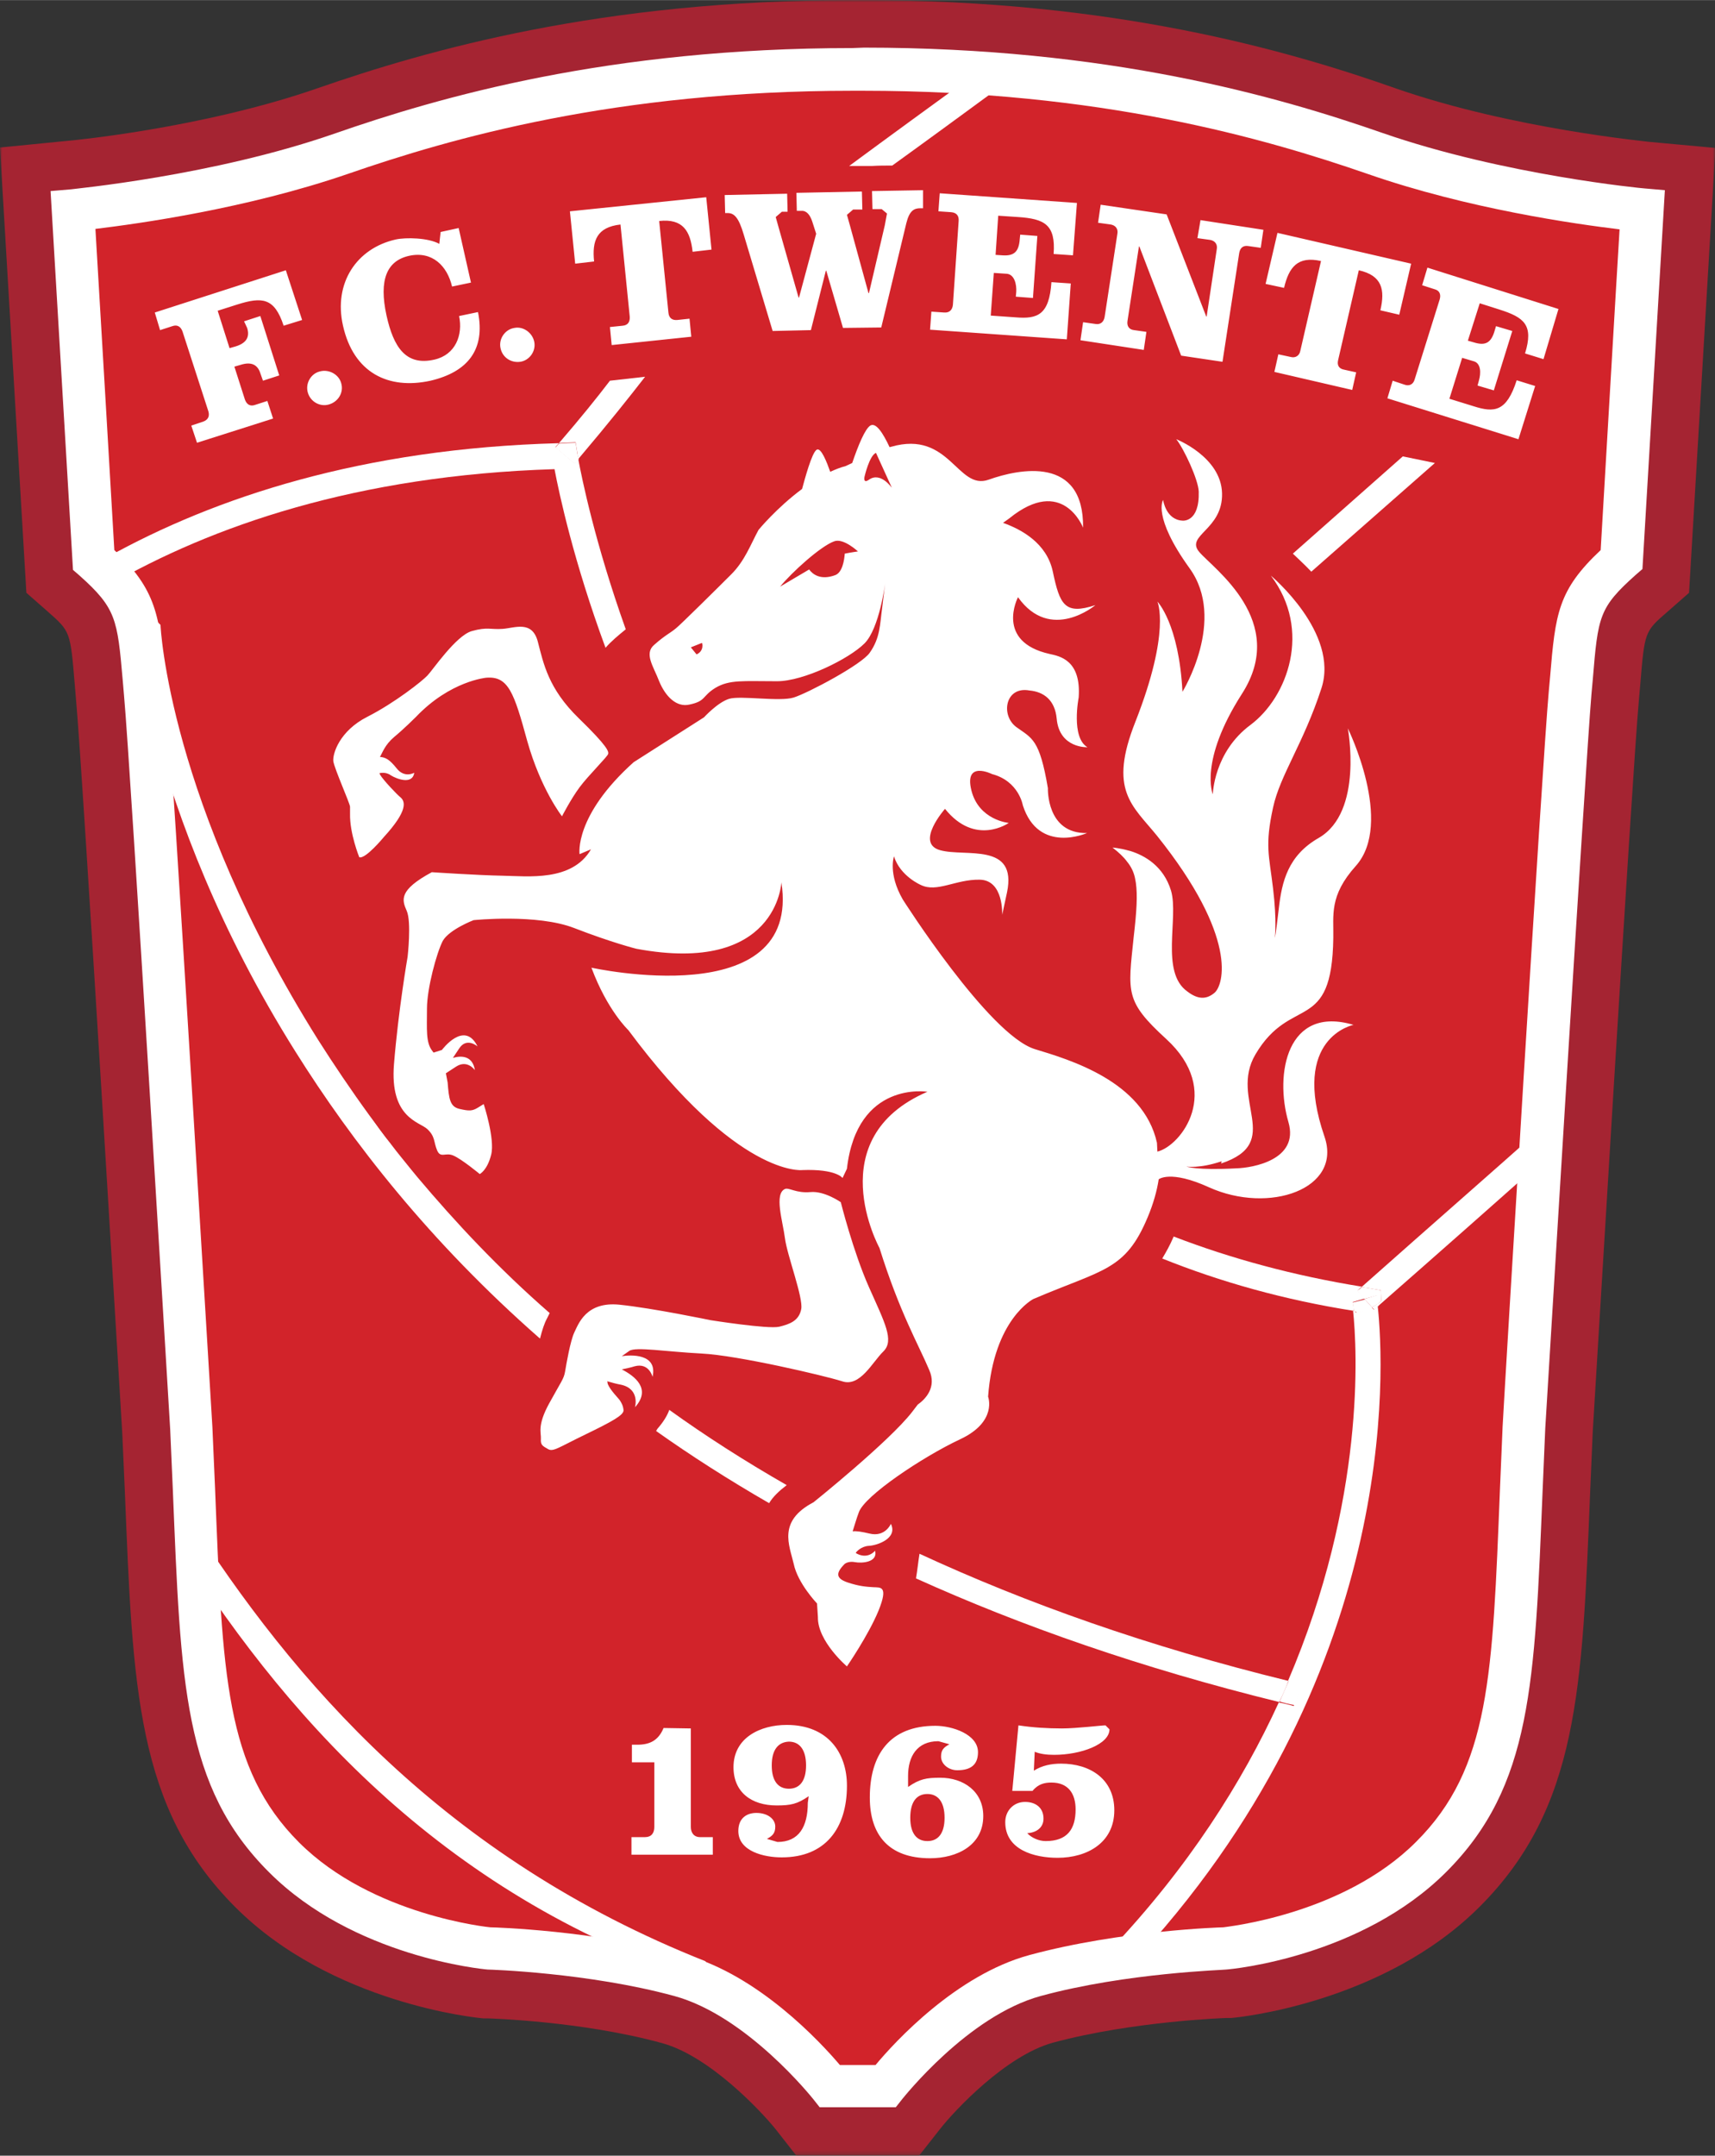 <svg enable-background="new 0 0 390 489.9" height="2500" viewBox="0 0 390 489.9" width="1990" xmlns="http://www.w3.org/2000/svg" xmlns:xlink="http://www.w3.org/1999/xlink"><rect x="0" y="0" width="390" height="489.9" fill="#333333" stroke="none"/><filter id="a" filterUnits="userSpaceOnUse" height="489.9" width="390" x="-55" y="-5"><feColorMatrix values="1 0 0 0 0 0 1 0 0 0 0 0 1 0 0 0 0 0 1 0"/></filter><mask id="b" height="489.9" maskUnits="userSpaceOnUse" width="390" x="-55" y="-5"><g filter="url(#a)"><path d="m-55-5h390v489.9h-390" fill="#fff"/></g></mask><path d="m138.8-5c-57.1 0-96.7 11.4-121.5 20-26.4 9.2-56.8 12-57.1 12l-15.2 1.5 6 101.2 4.9 4.3c5.1 4.5 5.1 4.5 6.1 16.5l.3 3.6c1.5 16.2 10.4 165 10.5 166.5l.6 13.5c1.8 44.4 2.6 71.8 25.1 94.3 22 22 55.1 25.2 56.5 25.3h1c.2 0 21.3.6 39.5 5.6 10.8 2.9 22.6 15.5 25.9 19.6l4.7 6h27.9l4.8-6.1c3.3-4.2 15-16.7 25.7-19.6 18.2-4.9 39.3-5.6 39.5-5.6h1c1.4-.1 34.5-3.3 56.5-25.3 22.5-22.5 23.3-49.7 25.1-94l.6-14c.1-1.2 9-150.1 10.5-166.3l.3-3.4c1-12.1 1-12.1 6.2-16.6l4.9-4.3 6-101.1-15.2-1.4c-.3-.1-30.7-2.9-57.1-12-24.9-8.8-64.5-20.2-121.6-20.2zm-111.1 49.8c22.6-7.8 58.8-18.3 111.1-18.3h2.3c52.3 0 88.5 10.4 111.2 18.3 17.9 6.2 36.7 9.8 49.4 11.7-1 17.7-3 50.3-3.4 58.6-9.3 9.9-10.5 17.9-11.7 32.7l-.3 3.3c-1.5 16.7-10.2 161.3-10.5 167.4l-.6 14.4c-1.7 43-2.6 59.6-15.9 73-13.4 13.3-35.2 16-36.8 16.1-3.8.1-25.8 1.1-46.2 6.7-15.7 4.3-28.8 15.9-36.2 23.7-7.4-7.7-20.5-19.4-36.3-23.7-20.5-5.6-42.5-6.5-46.2-6.7-1.6-.2-23.4-2.8-36.8-16.1-13.3-13.2-14.2-29.9-15.9-73.2l-.6-13.8c-.4-6.4-9-151-10.6-167.8l-.3-3.4c-1.2-13.3-2-22-11.7-32.5-.5-8.3-2.4-41-3.5-58.7 12.8-1.9 31.6-5.5 49.5-11.7z" fill="#a52432" mask="url(#b)" transform="translate(55 5)"/><path d="m193.8 15.8c-50.9 0-87.7 9.3-116.4 19.2s-60.8 12.9-60.8 12.9l4.7 79.4c10.5 9.3 10.1 13.5 11.7 30.4 1.5 16.6 10.5 167 10.5 167 2.3 53.7 1.1 77.6 21 97.6 18.2 18.2 46.8 20.8 46.8 20.8s22.9.6 43.3 6.1c18.4 5 34.2 25.1 34.2 25.1h12.6s15.6-20.1 34-25.1c20.4-5.6 43.3-6.1 43.3-6.1s28.5-2.5 46.8-20.8c20-20 18.7-43.9 21-97.6 0 0 9.1-150.3 10.5-167 1.6-17.6 1.1-21 11.7-30.4l4.7-79.4s-32.2-2.9-60.8-12.8-65.5-19.2-116.4-19.2l-2.4-.1" fill="#d2232a"/><g fill="#fff"><path d="m193.8 10.9c-55.4 0-93.8 11.1-117.9 19.5-27.7 9.6-59.4 12.5-59.7 12.6l-4.7.4 5.1 86.1 1.5 1.3c8.3 7.4 8.6 9.9 9.8 23.7l.3 3.5c1.5 16.4 10.4 165.3 10.5 166.8l.6 13.7c1.8 44 2.4 67.6 21.9 87 19.2 19.2 48.5 22 49.7 22.1.5 0 22.9.7 42.4 6 16.6 4.5 31.5 23.3 31.6 23.4l1.5 1.9h17.3l1.5-1.9c.2-.2 14.9-18.9 31.5-23.4 19.5-5.3 41.9-5.9 42.1-6 1.5-.1 30.8-2.9 50.1-22.2 19.5-19.5 20.1-42.9 21.9-86.7l.6-14.1c.1-1.4 9.1-150.4 10.5-166.8l.3-3.3c1.2-14.5 1.4-16.4 9.8-23.9l1.5-1.3 5.1-86.1-4.6-.4c-.3 0-31.9-3-59.6-12.6-24.1-8.4-62.5-19.4-117.9-19.4l-2.7.1zm-114.7 28.6c23.4-8.1 60.8-18.9 114.8-18.9h2.3c54 0 91.4 10.8 114.8 18.9 23 8 47.4 11.4 57.3 12.6-.5 7.9-4.1 69.6-4.3 72.9-9.7 9.1-10.3 14.4-11.5 28.8l-.3 3.3c-1.5 16.5-10.2 161-10.5 167.1l-.6 14.2c-1.7 42.2-2.2 63.4-19.1 80.2-16.7 16.7-43.5 19.3-43.8 19.4-.6 0-23.4.7-44.1 6.3-16.6 4.5-30.6 19.7-35 25h-8.1c-4.4-5.2-18.5-20.4-35.1-25-20.7-5.6-43.4-6.3-44.4-6.3 0 0-26.8-2.6-43.5-19.3-16.8-16.8-17.4-38.1-19.1-80.6l-.6-13.8c-.4-6.2-9-150.7-10.5-167.2l-.3-3.5c-1.2-13.5-1.9-19.6-11.5-28.6-.2-3.4-3.8-65-4.3-73 9.9-1.2 34.4-4.6 57.4-12.5z"/><path d="m157.1 392.8v22.4c0 1.3.7 2.3 2.1 2.3h2.9v4h-18.5v-4h3.1c1.4 0 2.1-.9 2.1-2.3v-14.7h-5.1v-4h1.2c2.8 0 4.8-.9 6-3.8zm26.8 15.4c-2.6 1.8-4.1 2.1-7.3 2.1-5.7 0-9.8-3-9.8-8.7 0-6.7 6.1-9.6 12.1-9.6 9.5 0 13.7 6.5 13.7 13.8 0 9.7-4.9 16.3-14.8 16.3h-.1c-3.8 0-9.8-1.3-9.8-6 0-2.9 1.9-4.1 4.1-4.1 2.6 0 4.3 1.4 4.3 3.1 0 1.5-.6 2.1-1.9 2.8l2.4.7c4.9 0 6.9-3.5 6.9-8.9zm-8.4-7c0 3.6 1.5 5.3 3.9 5.3s3.9-1.7 3.9-5.3-1.5-5.4-3.9-5.4c-2.4.1-3.9 1.8-3.9 5.4zm31 4.9c2.6-1.8 4.1-2.1 7.3-2.1 5.3 0 9.8 3.1 9.8 8.7 0 6.7-6 9.6-12.1 9.6-9.4 0-13.7-5.3-13.7-13.8 0-9.7 4.5-16.3 14.9-16.3 3.8 0 9.7 1.9 9.7 6 0 2.9-1.7 4.1-4.7 4.1-2 0-3.7-1.4-3.7-3.1 0-1.5.6-2.1 1.9-2.8l-2.5-.7c-4.9 0-6.9 3.5-6.9 7.9zm.5 7c0 3.6 1.5 5.3 3.9 5.3s3.9-1.7 3.9-5.3-1.5-5.4-3.9-5.4-3.9 1.7-3.9 5.4zm24.6-21c3.3.5 6.6.7 9.9.7s9-.7 9.9-.7l.9.9c0 3.4-6.5 5.8-12.6 5.8-1.7 0-3.2-.2-4.4-.7l-.2 4.3c1.9-1.2 4-1.6 6.2-1.6 6.6 0 12.1 3.5 12.1 10.6 0 7.4-6.2 10.8-12.9 10.8-5.3 0-11.9-1.8-11.9-8.1 0-2.6 1.9-4.6 4.5-4.6 2.4 0 4.2 1.3 4.2 3.8 0 2.1-1.7 3.2-3.7 3.3 1 1.1 2.7 1.8 4.2 1.8 4.9 0 6.8-2.7 6.8-7.2 0-3.5-1.6-6.1-5.5-6.1-1.5 0-3 .3-4.3 1.9h-4.6zm-190.5-39.8c25.9 40.6 62.8 81 123.5 99.5l-4.2-6.1c-59.3-23.5-93.7-63.6-117.8-101.4zm3.7-251.7-1.3-3.9 2.7-.9c1.1-.4 1.5-1.2 1.2-2.3l-5.9-18.2c-.4-1.1-1.2-1.6-2.3-1.2l-2.8.9-1.2-4 29.8-9.6 3.7 11.3-4.2 1.3c-2.1-6.4-4.9-6.6-10.6-4.8l-4.4 1.4 2.7 8.5 1.4-.4c2.6-.8 3.2-2.3 2.6-4.2l-.7-1.5 3.7-1.2 4.3 13.5-3.7 1.2-.6-1.7c-.6-1.9-2-2.7-4.5-1.9l-1.4.4 2.4 7.5c.4 1.1 1.2 1.6 2.3 1.2l2.8-.9 1.3 4zm32.8-13.5c.6 2.1-.7 4.2-2.8 4.8-2 .6-4.2-.6-4.8-2.7s.7-4.3 2.7-4.8c2.1-.6 4.4.7 4.9 2.7m22.6-34.4 4.1-.9 2.8 12.4-4.3.9c-1.1-4.7-4.5-8.1-9.7-7-5.1 1.1-7 5.4-5.2 13.6 1.6 7.2 4.4 11.5 10.9 10 4.8-1.1 6.5-5.6 5.6-9.9l4.3-.9c1.7 8.5-2.3 13.6-10.8 15.6-9.6 2.1-17.5-1.8-19.9-12.5-2.2-9.7 3.1-17.6 12-19.6 2.3-.5 7.4-.4 9.9 1zm21.3 25c.4 2.1-1.1 4.2-3.2 4.5s-4.1-1-4.5-3.2c-.4-2.1 1.1-4.2 3.2-4.5 2-.4 4.1 1.1 4.5 3.2m9.3-17.8-1.2-11.9 31-3.2 1.2 11.9-4.3.5c-.5-4.7-2.2-7.6-7.6-7l2.1 20.8c.1 1.2.8 1.8 2 1.7l2.8-.3.4 4.1-18.1 1.9-.4-4.1 2.9-.3c1.2-.1 1.7-.9 1.6-2.1l-2.1-20.9c-5.4.6-6.5 3.7-6 8.4zm34-15.6 14.2-.3.1 4.1h-1.3l-1.4 1.2.7 2.5 4.5 15.8h.1l3.9-14.5-.9-2.8c-.5-1.5-1.3-2.5-2.5-2.4h-1l-.1-4.1 14.9-.3.1 4.1h-2.1l-1.4 1.2.7 2.5 4.2 15.3h.1l3.6-15.4.5-2.7-1.2-1h-2.1l-.1-4.1 11.6-.2v4.1h-.6c-1.5 0-2.5.6-3.2 3.4l-5.7 23.7-8.7.1-3.8-13h-.1l-3.4 13.5-8.7.2-6.6-22c-1.1-3.7-2.1-4.8-3.6-4.8h-.6zm53.2 5.9c.1-1.2-.5-1.9-1.7-2l-2.9-.2.3-4.1 31.2 2.2-.9 11.9-4.4-.3c.5-6.7-2.1-8-8.1-8.4l-4.5-.3-.6 8.9 1.5.1c2.7.2 3.8-.8 4-3.7l.1-1 3.9.3-1 14.1-3.9-.3.1-1.1c.1-1.7-.4-3.9-2.1-4.1l-3-.2-.7 9.7 5.7.4c4.9.4 7.6-.5 8.1-8l4.4.3-.9 12.7-31.1-2.2.3-4.1 2.9.2c1.2.1 1.9-.6 2-1.8zm56.3 21.7h.1l2.3-15.3c.2-1.1-.4-1.9-1.5-2.1l-2.9-.4.7-4.1 14.3 2.2-.6 4.1-2.8-.4c-1.2-.2-1.9.4-2.1 1.6l-3.8 24.7-9.4-1.4-9.5-24.8h-.1l-2.6 16.9c-.2 1.2.4 2 1.5 2.1l2.8.4-.6 4.1-14.4-2.2.6-4.1 2.8.4c1.1.2 1.9-.4 2.1-1.6l2.9-18.9c.2-1.1-.4-1.9-1.5-2.1l-2.9-.4.6-4.1 15 2.2zm13.5-7.4 2.7-11.6 30.4 7-2.7 11.6-4.3-1c1.1-4.7.4-7.9-4.9-9.1l-4.7 20.4c-.3 1.2.2 2 1.4 2.2l2.7.6-.9 4-17.7-4.1.9-4 2.8.6c1.1.3 2-.3 2.2-1.4l4.7-20.4c-5.3-1.2-7.3 1.4-8.4 6.1zm39.6 3.5c.3-1.1 0-2-1.2-2.3l-2.8-.9 1.2-4 29.8 9.4-3.4 11.4-4.2-1.3c2-6.5-.2-8.2-5.9-10l-4.4-1.4-2.7 8.5 1.4.4c2.6.8 3.9.1 4.7-2.7l.3-1 3.7 1.1-4.2 13.5-3.7-1.1.3-1.1c.5-1.7.5-3.9-1.1-4.4l-2.7-.8-2.9 9.3 5.5 1.7c4.7 1.5 7.5 1.3 9.8-5.9l4.2 1.3-3.8 12.1-29.8-9.3 1.2-4 2.7.9c1.1.4 2-.1 2.3-1.2zm-29.2 61.9 28.1-24.7-7.3-1.5-25 22.1c.8.8 2.4 2.2 4.2 4.1m-89.1 223.2c-.3 1.8-.5 3.9-.8 5.6 23.9 10.8 51.3 20.4 82.6 28.1.8-1.6 1.5-3.2 2.1-4.8-31.9-7.8-59.7-17.7-83.9-28.9m-30.2-15.6c-9.6-5.5-18.5-11.2-26.7-17.1-.5 1.4-1.4 2.8-2.7 4.3l-.3.5c7.9 5.6 16.5 11.1 25.7 16.4.9-1.5 2.3-2.8 4-4.1"/><path d="m312.4 297.6-.5-.5c-1.7.8-3.7 1.6-3.7.9l-.5-.1c.9 8.5 2.9 42.8-14.8 84.1 1 .3 2 .5 3.1.8l-1.8 4.9c-1.1-.3-2.2-.6-3.4-.8-8.3 18.1-20.5 37.4-38.3 56.2l4.2 4c62-65.8 58.1-136.6 56.6-150.3l-.6.6z"/><path d="m296.2 382.7c-1-.3-2-.5-3.1-.8l-2.1 4.8c1.1.3 2.2.6 3.4.8zm54.5-126.5c-11 9.8-24.4 21.5-41.1 36.3l2 .3 2.4.4.1 2.4-.7.7v.5c14.6-12.8 26.6-23.4 36.7-32.4z"/><path d="m313.4 296.2-1.4.9.5.5.4-.3.6-.6zm-5.5 1.7c-.1-1.2-.3-1.9-.3-2l2.7-.8-1.6-1.8.4-.4.6-.5c-15.5-2.5-29.8-6.4-42.8-11.4-.8 1.9-1.7 3.5-2.6 5 13.2 5.3 27.7 9.4 43.6 11.9m-165.6-154.9c-7-19.6-10-34.4-10.8-38.7l-.8 1-4.4-3.7.8-.9c-44.9 1.2-78.3 12.4-102.5 25.8v6.6c23.4-13.5 56.4-25.1 101.5-26.5 1.1 5.8 4.4 21.1 11.6 40.6 1.3-1.5 3-2.9 4.6-4.2"/><path d="m131.3 103.1-.4-2.5-2.5.1-1.3.1-.8.9 4.4 3.7.9-1zm176.3 192.9c0 .1.1.8.3 2l.5.1c0 .6 2-.1 3.7-.9l-1.7-1.9zm1-2.7 1.6 1.9 2.9-.8c0 .1.1.7.3 1.9l.7-.7-.1-2.4-2.3-.4-2-.3-.6.5z"/><path d="m310.3 295.2 1.7 1.9 1.5-.9c-.1-1.1-.3-1.8-.3-1.9zm-216.7-29.2 1.4 1.7z"/></g><path d="m93.6 266 1.4 1.7z" fill="#d02431"/><path d="m88.9 260.1c-1.7-2.1-3.2-4.3-4.8-6.4 1.3 2.9 3.1 5 4.8 6.4" fill="#fff"/><path d="m95 267.6-1.4-1.7c-1.6-2-3.2-3.9-4.7-5.9-1.7-2.1-3.3-4.3-4.8-6.4-4.3-5.9-8.2-11.7-11.7-17.2-34-54.1-35.9-94-35.9-94.4l-7.2-7.2c.1 2 3.2 49 37.9 104.2 12.8 20.4 30.5 43.2 55.6 65.2.5-2 1-3.5 1.6-4.6l.2-.4.4-.8c-11.6-10.1-21.4-20.6-30-30.8" fill="#fff"/><path d="m91.2 181.3c-1-.8-4.1-4.1-4.8-5.3l-.2-.6-.1.1.2.2s1.4-.4 2.6.5c1.3.8 4.9 2.2 5.3-.6 0 0-2.2 1.3-4-1-1.6-2-2.5-2.5-3.8-2.6.6-1 1.1-2.7 3.2-4.5 2.2-1.8 5-4.6 5-4.6 7.8-8.2 16-8.9 16-8.9 5-.4 6.3 3.4 9.3 14.4 3.1 11 7.9 17.1 7.9 17.1s2-3.9 4-6.6 6.5-7.1 6.5-7.6c.1-.5.1-1.5-6.7-8.1-6.9-6.7-8-12.4-9.3-17.4-1.3-4.9-5.2-3.1-8-2.9s-3.4-.5-7 .5-9 9-10.1 10.1c-1.1 1.2-7.4 6.2-13.7 9.4s-7.9 8.4-7.7 10.1c.3 1.8 3.7 9.4 3.8 10.3v1.6c-.1 4.5 2.1 9.9 2.1 9.9 1.4.5 5.6-4.6 5.6-4.6 5.5-6 4.8-8 3.9-8.9zm186.5 83.1c14.4-4.8 1.7-14.5 7.8-24.8 8.1-13.7 17.4-4.4 17.7-26.5.1-5.1-1-9.5 5.1-16.3 8.8-9.8-1.8-31.3-1.8-31.3s3.6 19-6.6 24.9c-7 4-8.4 9.9-9.1 16.1s-.9 6.6-.9 6.6.5-3.7-.4-11.2c-.9-7.6-1.9-9.7 0-18.4 1.6-7.4 6.9-14.5 11-27.1s-11.5-25.6-11.5-25.6c9.4 12.4 3.8 27.6-4.6 33.9-8.4 6.2-8.6 15.8-8.6 15.8s-3.2-7.5 6.6-22.8c10.7-16.6-6.5-28.5-9.7-32.3s5.4-5 5.2-13.3-10.4-12.3-10.4-12.3c1.8 2.3 5 9.2 5.1 11.9.2 7.1-3.7 6.6-3.7 6.6-3.8-.2-4.4-4.7-4.4-4.7s-2.5 3.7 6 15.5c8.5 11.7-1.6 28.1-1.6 28.1-.8-15.5-5.7-20.5-5.7-20.5s3.1 6.7-5 27.3c-6.2 15.6-.7 19 4.9 25.9 18.6 23.2 15.1 34 13.1 35.7s-4 1.4-6.2-.3c-6.2-4.4-1.9-16.8-3.7-22.9-1.7-5.6-6-8-9.2-9l-.4-.1c-2.1-.6-3.7-.7-3.7-.7 1.4 1.1 2.5 2.1 3.3 3.2.9 1.1 1.5 2.3 1.8 3.7l.2 1.1c.4 2.8.2 6.4-.5 12.4-1.3 12.6-2 14.5 7.4 23.1 12.9 11.8 3.4 24.3-2 25.6l-.1-2c-3.1-14-19.9-18.9-27.8-21.3-10.5-3.3-30-34-30-34-3.4-5.9-2-9.8-2-9.8 1.4 4.5 6.1 6.5 6.1 6.5 3.7 1.8 7.9-1.3 13.4-1.2s5.1 8 5.1 8l1.1-5.1c2.4-11.5-9.5-8-15.2-9.6-5.8-1.6 1.1-9.4 1.1-9.4 6.9 8.6 14.5 3.2 14.5 3.2s-6.8-.6-8.5-7.4c-1.7-6.9 4.7-3.7 4.7-3.7 6.1 1.6 7 7.1 7 7.1 3.6 11.2 14.6 6.3 14.6 6.3-9.3.2-8.9-10.2-8.9-10.2-1.9-11.2-3.6-11.3-7.2-13.9-3.6-2.7-2.5-9.3 3-8.3 3.3.3 5.8 2.2 6.2 6.4.6 6.8 7 6.5 7 6.5-3.8-2.2-2-11.3-2-11.3.6-8.5-4.3-9.4-6.6-9.9-12.5-2.8-7.2-12.9-7.2-12.9 7.4 10.4 17.6 1.8 17.6 1.8-7 2.3-8.1-.1-9.7-7.7-1.4-6.4-7.1-9.5-11.3-11l1.4-1c12.2-9.9 16.8 2.1 16.8 2.1.2-16.4-14.5-13.4-21.5-10.9-7.1 2.5-8.8-11.3-22.1-7.5l-.4.1c-1.5-3.2-3.1-5.7-4.4-4.9-1.2.8-2.7 4.4-4.1 8.5l-1.5.7c-1.2.3-2.4.8-3.5 1.3-.7-2-2.1-5.7-3.1-5-1.1.7-2.7 6.7-3.3 8.9-5.8 4.3-9.9 9.3-9.9 9.3-1.8 3.3-3.1 7-6.2 10.1s-11.6 11.5-12.5 12.2c-1.4 1.2-2.4 1.5-5 3.8-2.4 2-.2 4.9 1.1 8.3 1.4 3.4 3.9 6 6.9 5.3 3.8-.8 2.8-1.9 5.9-3.8 3.2-1.9 6.3-1.5 14-1.5 6.1 0 16.4-5.1 19.9-8.6 3.4-3.4 4.7-13.7 4.7-13.7s-.3 2.3-.7 5.7c-.5 3.6-.4 6.7-2.8 10.1-1.8 2.7-14.1 9.2-17.3 10.2s-12.1-.5-14.7.3-5.7 4.2-5.7 4.2l-16 10.2c-13.6 12.2-12.3 20.9-12.3 20.9l2.6-1.1c-4.3 7.4-14.4 6.1-20.1 6s-16.1-.8-16.1-.8c-7.6 4.1-6.8 6.3-5.7 8.8s.2 10.4.2 10.4-2.1 12.1-3.1 24.4 5.8 13.1 7.6 14.8 1.4 2.9 2.2 4.8 1.9.4 3.7 1.2c1.9.8 6 4.2 6 4.2s1.7-.8 2.6-4.4-1.7-11.5-1.7-11.5l-1.3.8c-1.3.8-2 .8-4.2.3s-2.4-2.3-2.7-6l-.4-2.1 2.3-1.5c2.6-1.7 4.3.8 4.3.8-.5-3.2-2.9-3.4-5-2.8l1.4-2.1c1.7-2.7 4.2-.5 4.2-.5-3-6.1-8.1.8-8.1.8l-1.9.6-.3-.4c-1.5-1.9-1.2-5-1.2-9.6s2.2-12.7 3.6-15.4c1.5-2.6 7-4.7 7-4.7s14.4-1.5 22.9 1.8 14.1 4.7 14.1 4.7c32.1 6 33-15.1 33-15.1 4.6 30-43.2 19.4-43.2 19.4 3.6 9.7 8.4 14.2 8.4 14.2 24.9 33.5 39.5 31.8 39.5 31.8 7.8-.3 9.2 1.8 9.2 1.8l1-2.1c2.3-20.1 18.3-17.5 18.3-17.5-24.6 10.6-10.9 35.5-10.9 35.5 4.6 14.7 8.9 22 11.3 27.7 1.8 4-.9 6.7-2.6 7.9l-1.3 1.7c-5.2 6.7-22.4 20.5-22.4 20.5-8.2 4.3-5.5 9.7-4.5 14 .9 4.4 5.3 9 5.3 9l.2 3.1c-.1 5.5 6.6 11.2 6.6 11.2s4.9-7.1 7.2-12.7c2.3-5.7.4-5.2-1.2-5.3s-3.2-.2-5.9-1.1c-2.6-.9-2.7-2.1-.6-4.2.4-.3 1.2-.6 2.3-.4 1.5.3 5.3.1 4.6-2.6 0 0-1.5 2-4.1.7l-.3-.2c.1-.2 1.2-1.5 3-1.6 1.9-.1 6.6-1.7 5-5 0 0-1.3 3.1-4.9 2.2-1.7-.4-2.9-.6-3.8-.5.4-1.2.8-2.7 1.4-4.3 1.3-3.8 14.5-12.6 23-16.6 8.6-4 6.4-9.7 6.4-9.7 1.3-17.7 10.3-22.2 10.3-22.2 15.9-6.8 20.9-6.4 26-18.6 1.3-3.1 2.1-6 2.5-8.6 0 0 2.6-2.2 11.4 1.8 13.7 6.2 30.4.4 26.3-11.5-7.8-22.6 6.6-25.4 6.6-25.4-15.1-4.5-18 11.1-14.8 22.1 2.5 8.6-8.2 10.4-11.8 10.5-9.1.5-11.4-.4-11.4-.4s3 .5 8-1.2zm-119.3-115.7-1.3-1.6 2.5-1c.1-.1.6 1.8-1.2 2.6zm33.7-22.9c-.1 1.4-.5 4.3-2.2 4.9-3.3 1.2-5.1-.2-5.9-1.3-3.2 1.9-6.6 3.9-6.6 3.9 2.6-3.2 9.2-9.2 12.3-10.3 2.1-.8 5.4 2.3 5.4 2.3s-1.5.2-3 .5zm5.5-16.8c-1.4 1-1-.7-1-.7s1.1-4.8 2.6-5.4l3.6 7.9c0 .1-2.5-3.7-5.2-1.8zm-38 198.6c8.1.4 27.8 5 31.9 6.3 4.1 1.4 6.9-4.4 9.4-6.8 2.5-2.5.3-6.5-3.3-14.6s-6.4-19.3-6.4-19.3-3.7-2.6-6.9-2.3c-3.3.3-4.9-1.1-5.8-.7-2.5 1.1-.5 7.3 0 11.2s4.2 13.5 3.7 16.1-2.5 3.4-5 4-15.7-1.5-15.7-1.5-12.9-2.7-20.6-3.5-9.4 4.5-10.3 6.3c-.9 1.9-1.8 7.1-2.1 8.9-.3 1.7-.8 2.1-3.6 7.2s-1.8 6.7-1.9 8.1.4 1.6 1.6 2.3 2.3-.3 8.5-3.3 8.7-4.4 8.7-5.5c-.1-1.1-.5-1.7-.8-2.2s-2.2-2.3-2.8-3.8l-.1-.6c1 .3 2.1.6 3.2.8 4.3 1 3.1 5.1 3.1 5.1 3.8-4.2-.1-7.1-3-8.6.9-.2 2-.4 2.9-.7 3.3-.9 4.1 2.4 4.1 2.4 1.2-5.4-5.1-5-7-4.7l1.7-1.2c1.4-1 8.5.2 16.5.6zm43.3-270c7.5-5.4 16.1-11.7 26.2-19.1l.4-.3-3.4-4.6-.4.3c-13.2 9.6-23.8 17.3-32.6 23.8h5.1c1.6-.1 3.2-.1 4.7-.1m-75.8 63.1 1.3-.1 2.5-.1.4 2.5.2 1.3c7.2-8.5 11.7-14.2 15.2-18.7-2.7.3-5.4.6-8 .9-2.9 3.8-6.6 8.4-11.6 14.2" fill="#fff"/></svg>
